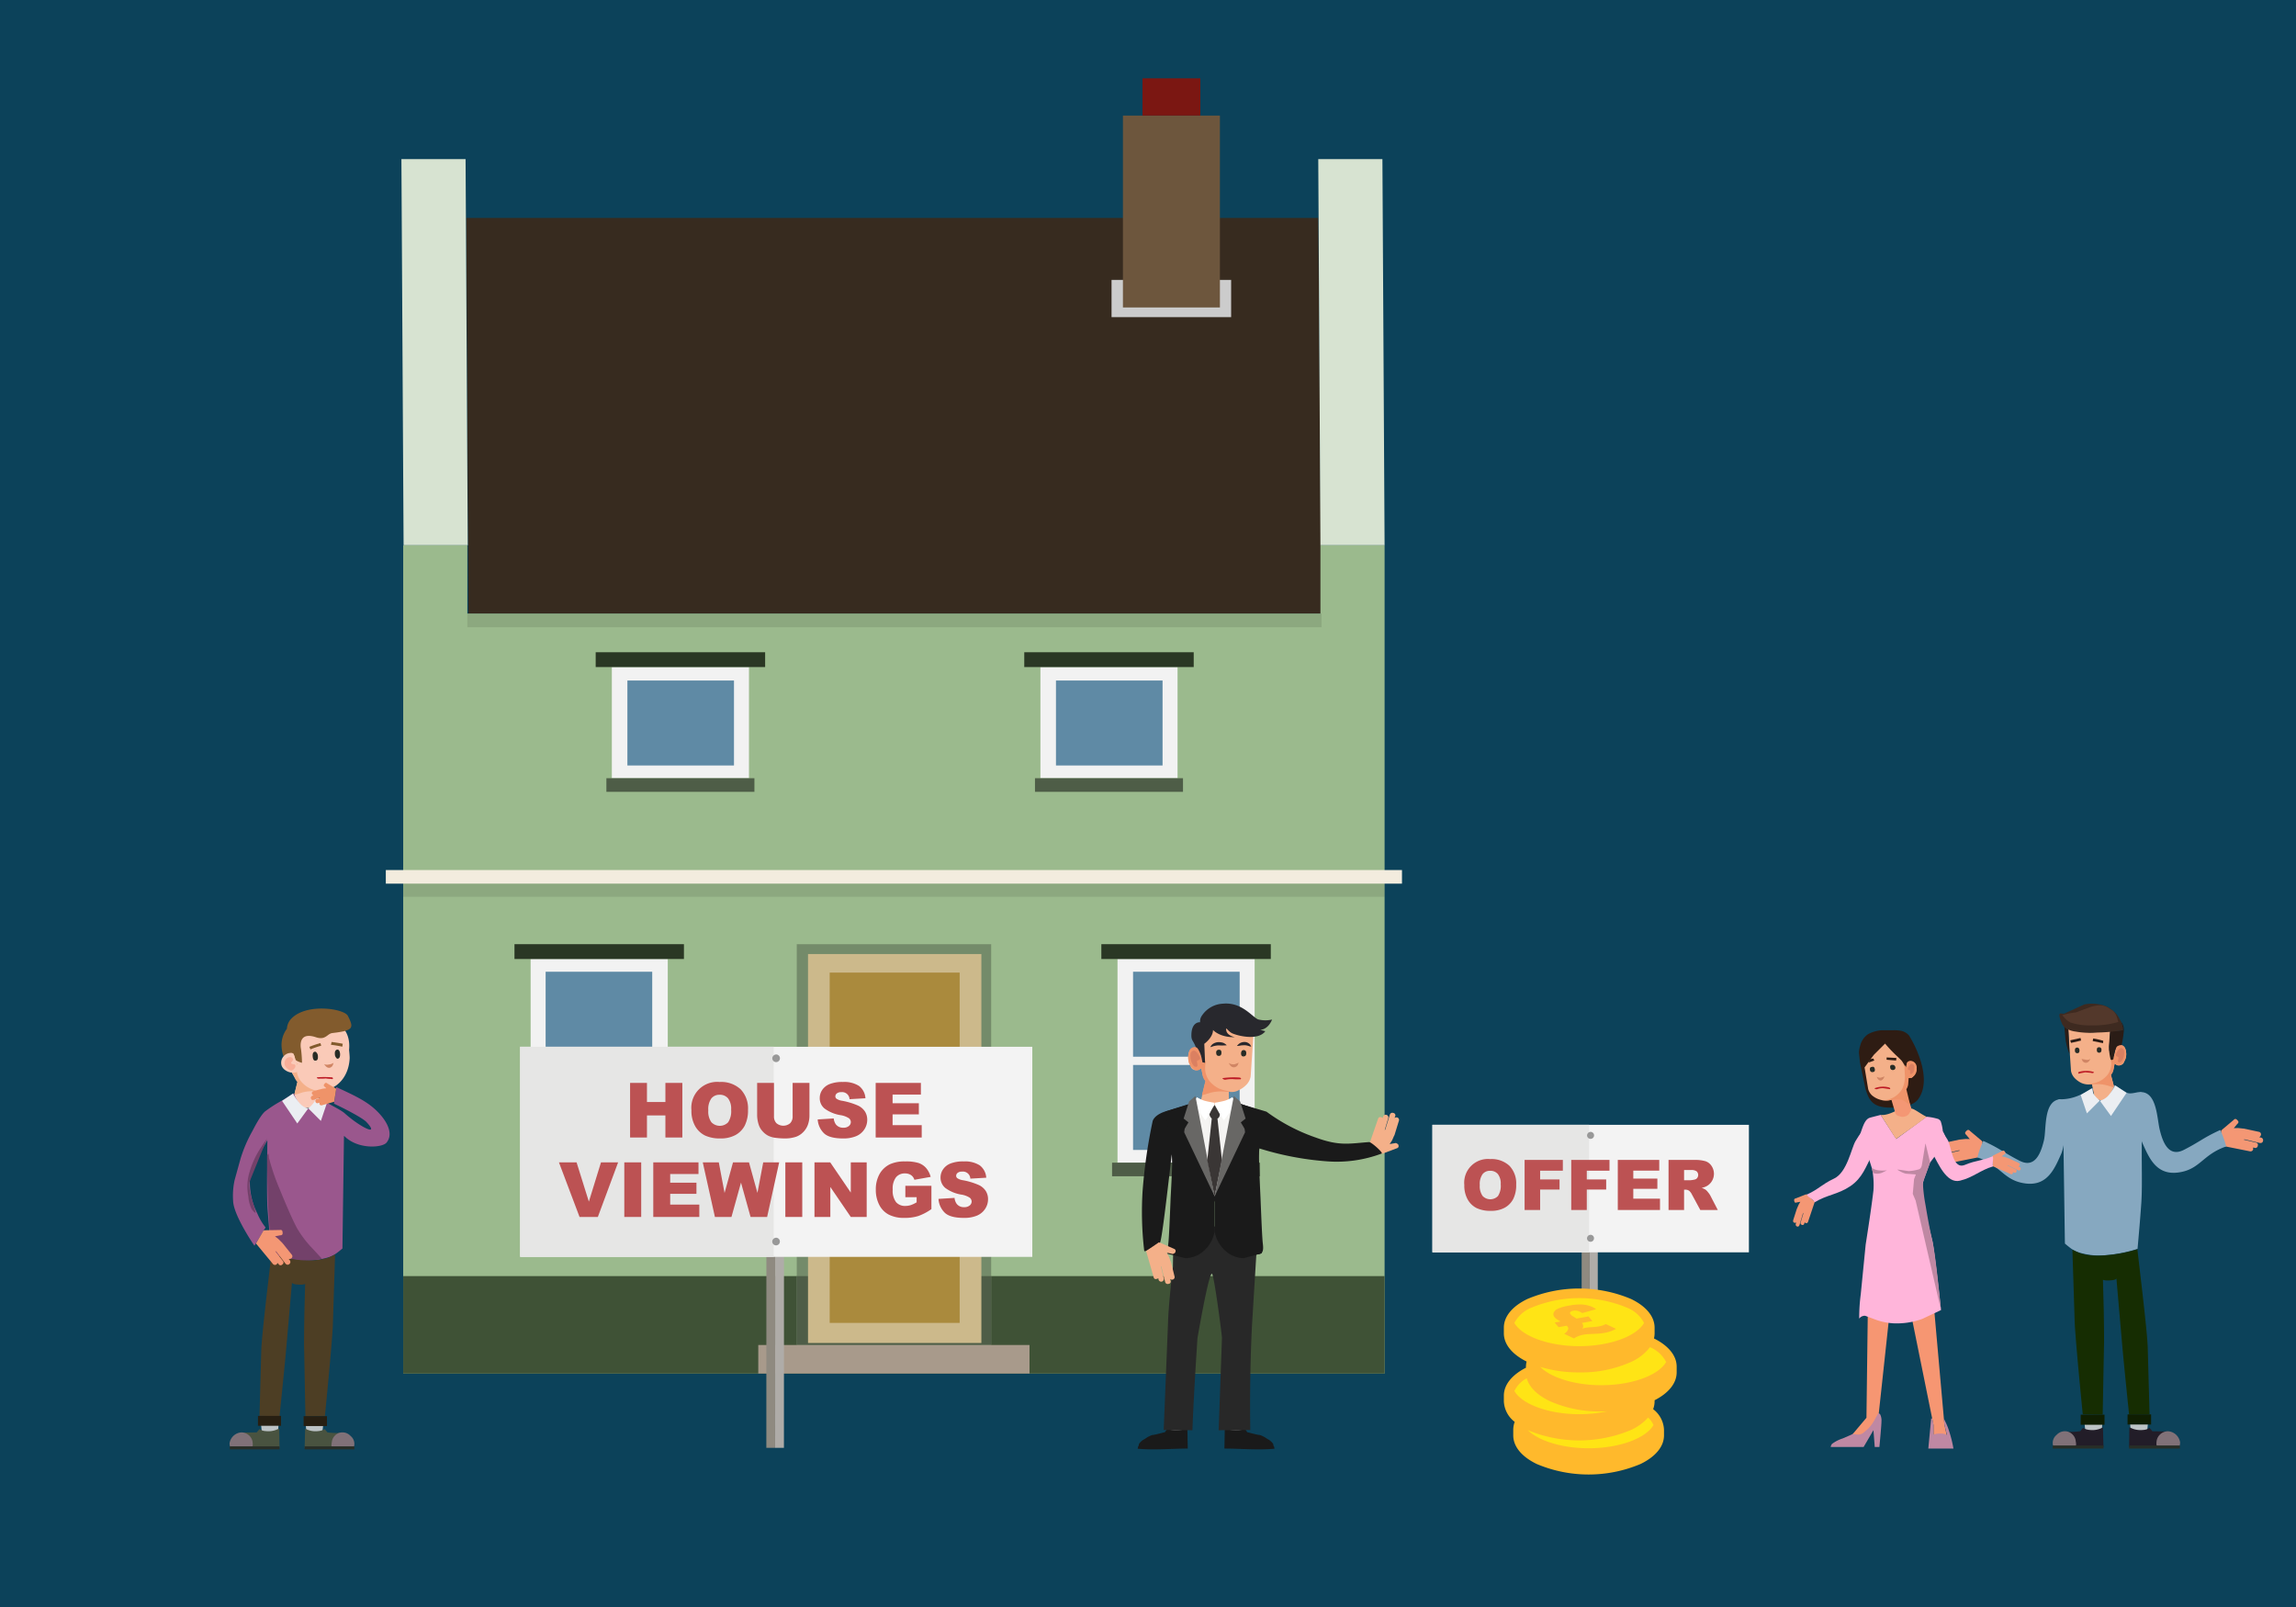 <svg xmlns="http://www.w3.org/2000/svg" xmlns:xlink="http://www.w3.org/1999/xlink" width="500" height="350" viewBox="0 0 500 350">
  <defs>
    <style>
      .a {
        fill: none;
      }

      .b {
        fill: #0c425a;
      }

      .c {
        fill: #8f8a80;
      }

      .d {
        fill: #afaca8;
      }

      .e {
        fill: #f3f3f3;
      }

      .f {
        fill: #e6e6e5;
      }

      .g {
        fill: #989898;
      }

      .h {
        fill: #bc5253;
      }

      .i {
        fill: #372b1f;
      }

      .aa, .ac, .ad, .i, .j, .k, .l, .w {
        fill-rule: evenodd;
      }

      .j {
        fill: #d7e3d1;
      }

      .k {
        fill: #9bba8d;
      }

      .l {
        fill: #3f5236;
      }

      .m {
        opacity: 0.1;
      }

      .n {
        fill: #f3ecde;
      }

      .o {
        fill: #ccc;
      }

      .p {
        fill: #6d563d;
      }

      .q {
        fill: #7b1712;
      }

      .r {
        fill: #748b6a;
      }

      .s {
        fill: #4e5d47;
      }

      .t {
        fill: #ccb98b;
      }

      .u {
        fill: #aa8a3d;
      }

      .v {
        fill: #c87e2c;
      }

      .w {
        fill: #a89a8b;
      }

      .x {
        fill: #f2f2f2;
      }

      .y {
        fill: #5f8aa5;
      }

      .z {
        fill: #2a3724;
      }

      .aa {
        fill: #facab8;
      }

      .ab {
        fill: #f4b089;
      }

      .ac, .ag {
        fill: #825b2d;
      }

      .ad {
        fill: #f8ae99;
      }

      .ae {
        fill: #d08564;
      }

      .af {
        fill: #272c26;
      }

      .ah {
        fill: #9a578d;
      }

      .ai {
        fill: #bcc3c6;
      }

      .aj {
        fill: #4d3e24;
      }

      .ak {
        fill: #495340;
      }

      .al {
        fill: #807178;
      }

      .am {
        fill: #282e27;
      }

      .an {
        fill: #271f12;
      }

      .ao {
        fill: #73416a;
      }

      .ap {
        fill: #ebeef2;
      }

      .aq {
        fill: #f49774;
      }

      .ar {
        fill: #bd1b25;
      }

      .as {
        fill: #ef9369;
      }

      .at {
        fill: #535353;
      }

      .au {
        fill: #1a1a1a;
      }

      .av {
        fill: #282828;
      }

      .aw {
        fill: #db8061;
      }

      .ax {
        fill: #28282d;
      }

      .ay {
        fill: #f5f4f2;
      }

      .az {
        fill: #fff;
      }

      .ba {
        fill: #686765;
      }

      .bb {
        fill: #3a3635;
      }

      .bc {
        fill: #2a1c16;
      }

      .bd {
        fill: #3e2a20;
      }

      .be {
        fill: #53382b;
      }

      .bf {
        fill: #86a8c0;
      }

      .bg {
        fill: #162d02;
      }

      .bh {
        fill: #221d28;
      }

      .bi {
        fill: #0f1e02;
      }

      .bj {
        fill: #f69672;
      }

      .bk {
        fill: #ffb5da;
      }

      .bl {
        fill: #bf88a3;
      }

      .bm {
        fill: #2e1c13;
      }

      .bn {
        fill: #ffe415;
      }

      .bo {
        fill: #ffb92c;
      }

      .bp {
        isolation: isolate;
      }

      .bq {
        clip-path: url(#a);
      }
    </style>
    <clipPath id="a">
      <polygon class="a" points="341.59 291.712 336.285 285.31 346.958 283.428 352.263 289.83 341.59 291.712"/>
    </clipPath>
  </defs>
  <title>new-house-080222</title>
  <rect class="b" x="-5" y="-5" width="510" height="360"/>
  <g>
    <g>
      <polygon class="c" points="344.444 250.859 344.443 253.317 344.425 310.896 346.179 310.897 346.198 250.86 344.444 250.859"/>
      <polygon class="d" points="346.201 250.86 346.2 253.317 346.182 310.897 347.938 310.897 347.958 250.861 346.201 250.86"/>
      <rect class="e" x="311.951" y="244.983" width="68.909" height="27.772"/>
      <rect class="f" x="311.922" y="244.976" width="34.142" height="27.772"/>
      <path class="g" d="M346.435,246.517a.764.764,0,1,1-.82.763.792.792,0,0,1,.82-.763"/>
      <path class="g" d="M346.423,268.933a.763.763,0,1,1-.82.763.792.792,0,0,1,.82-.763"/>
      <g>
        <path class="h" d="M318.883,258.088a5.161,5.161,0,0,1,5.63-5.644,5.705,5.705,0,0,1,4.195,1.461,5.512,5.512,0,0,1,1.473,4.095,6.713,6.713,0,0,1-.644,3.135,4.59,4.59,0,0,1-1.859,1.904,6.144,6.144,0,0,1-3.03.68,6.976,6.976,0,0,1-3.054-.587,4.6,4.6,0,0,1-1.96-1.859A6.182,6.182,0,0,1,318.883,258.088Zm3.369.015a3.656,3.656,0,0,0,.614,2.373,2.32,2.32,0,0,0,3.35.015,4.027,4.027,0,0,0,.596-2.536,3.369,3.369,0,0,0-.621-2.25,2.126,2.126,0,0,0-1.685-.71,2.047,2.047,0,0,0-1.637.722A3.668,3.668,0,0,0,322.252,258.103Z"/>
        <path class="h" d="M332.011,252.629H340.34v2.343h-4.945v1.904h4.225v2.201h-4.225v4.455h-3.384Z"/>
        <path class="h" d="M342.17,252.629h8.329v2.343h-4.945v1.904h4.225v2.201h-4.225v4.455H342.17Z"/>
        <path class="h" d="M352.307,252.629h9.028v2.328h-5.652V256.69h5.243v2.225h-5.243v2.149h5.816v2.469h-9.192Z"/>
        <path class="h" d="M363.358,263.532V252.629h5.615a8.191,8.191,0,0,1,2.388.268,2.545,2.545,0,0,1,1.331.993,3.078,3.078,0,0,1-.945,4.4,4.084,4.084,0,0,1-1.184.432,3.342,3.342,0,0,1,.877.401,3.4,3.4,0,0,1,.539.573,4.261,4.261,0,0,1,.472.678l1.632,3.159h-3.807l-1.801-3.332a2.535,2.535,0,0,0-.61-.84,1.409,1.409,0,0,0-.825-.253h-.298v4.425Zm3.384-6.485h1.421a5.122,5.122,0,0,0,.893-.148.895.895,0,0,0,.547-.343,1.103,1.103,0,0,0-.123-1.442,2.025,2.025,0,0,0-1.257-.283h-1.48Z"/>
      </g>
    </g>
    <g>
      <polygon class="i" points="287.786 133.625 102.015 133.625 101.542 47.465 287.078 47.465 287.786 133.625 287.786 133.625"/>
      <polygon class="j" points="301.523 118.763 287.551 118.763 287.078 34.65 301.049 34.65 301.523 118.763 301.523 118.763"/>
      <polygon class="j" points="101.863 118.763 87.888 118.763 87.415 34.65 101.389 34.65 101.863 118.763 101.863 118.763"/>
      <polygon class="k" points="301.523 246.247 301.523 118.763 287.551 118.763 287.551 133.625 101.78 133.625 101.78 118.763 87.805 118.763 87.805 299.153 301.523 299.153 301.523 246.247"/>
      <polygon class="l" points="301.524 299.152 301.524 277.933 87.806 277.933 87.806 299.152 301.524 299.152 301.524 299.152"/>
      <rect class="m" x="101.78" y="133.625" width="186.006" height="2.99"/>
      <rect class="n" x="84.019" y="189.496" width="221.29" height="2.96" transform="translate(389.328 381.952) rotate(180)"/>
      <rect class="m" x="87.805" y="192.456" width="213.717" height="2.859" transform="translate(389.328 387.772) rotate(180)"/>
      <rect class="o" x="242.061" y="60.962" width="26.044" height="8.113"/>
      <rect class="p" x="244.539" y="25.175" width="21.121" height="41.789"/>
      <rect class="q" x="248.798" y="17.061" width="12.603" height="8.113"/>
      <g>
        <rect class="r" x="173.511" y="205.64" width="42.337" height="87.298" transform="translate(389.359 498.579) rotate(180)"/>
        <rect class="s" x="173.511" y="277.933" width="42.337" height="15.005" transform="translate(389.359 570.872) rotate(180)"/>
        <path class="t" d="M213.714,207.788h-37.752v84.713h37.752Z"/>
        <path class="u" d="M180.683,211.828v16.967h28.304V211.828Z"/>
        <path class="u" d="M180.683,231.604V248.571h28.304V231.604Z"/>
        <path class="u" d="M180.683,251.379v16.967h28.304V251.379Z"/>
        <path class="u" d="M180.683,271.155V288.122h28.304V271.155Z"/>
        <path class="v" d="M211.255,253.798a3.035,3.035,0,0,0-1.013-2.315,3.32,3.32,0,0,0-4.775,0,3.035,3.035,0,0,0-1.013,2.315,3.116,3.116,0,0,0,1.013,2.387,3.266,3.266,0,0,0,2.387,1.013,3.46,3.46,0,0,0,3.4-3.4Z"/>
        <polygon class="w" points="165.131 299.153 165.131 292.938 224.197 292.938 224.197 299.153 165.131 299.153 165.131 299.153"/>
      </g>
      <g>
        <rect class="x" x="115.558" y="208.869" width="29.862" height="44.356" transform="translate(260.977 462.094) rotate(180)"/>
        <rect class="y" x="118.821" y="211.642" width="23.213" height="18.507"/>
        <rect class="y" x="118.821" y="231.945" width="23.213" height="18.507"/>
        <rect class="z" x="112.037" y="205.64" width="36.902" height="3.229" transform="translate(260.977 414.509) rotate(180)"/>
        <rect class="s" x="114.37" y="253.225" width="32.236" height="2.963" transform="translate(260.977 509.413) rotate(180)"/>
      </g>
      <g>
        <rect class="x" x="243.361" y="208.869" width="29.862" height="44.356"/>
        <rect class="y" x="246.746" y="211.642" width="23.213" height="18.507"/>
        <rect class="y" x="246.746" y="231.945" width="23.213" height="18.507"/>
        <rect class="z" x="239.841" y="205.64" width="36.902" height="3.229"/>
        <rect class="s" x="242.174" y="253.225" width="32.236" height="2.963"/>
      </g>
      <g>
        <rect class="x" x="226.573" y="145.286" width="29.862" height="24.21"/>
        <rect class="y" x="229.958" y="148.216" width="23.213" height="18.507"/>
        <rect class="z" x="223.053" y="142.057" width="36.902" height="3.229"/>
        <rect class="s" x="225.386" y="169.496" width="32.236" height="2.963"/>
      </g>
      <g>
        <rect class="x" x="133.242" y="145.286" width="29.862" height="24.21"/>
        <rect class="y" x="136.627" y="148.216" width="23.213" height="18.507"/>
        <rect class="z" x="129.721" y="142.057" width="36.902" height="3.229"/>
        <rect class="s" x="132.054" y="169.496" width="32.236" height="2.963"/>
      </g>
    </g>
    <g>
      <polygon class="c" points="166.905 249.865 166.904 252.545 166.884 315.337 168.797 315.338 168.818 249.866 166.905 249.865"/>
      <polygon class="d" points="168.821 249.866 168.82 252.546 168.8 315.338 170.716 315.339 170.737 249.866 168.821 249.866"/>
      <rect class="e" x="113.297" y="227.987" width="111.512" height="45.756"/>
      <rect class="f" x="113.249" y="227.976" width="55.25" height="45.756"/>
      <path class="g" d="M169.077,229.66a.833.833,0,1,1-.894.833.864.864,0,0,1,.894-.833"/>
      <path class="g" d="M169.064,269.575a.832.832,0,1,1-.894.833.864.864,0,0,1,.894-.833"/>
      <g>
        <path class="h" d="M137.215,235.855h3.674v4.161h4.015v-4.161h3.69v11.891h-3.69v-4.81h-4.015v4.81h-3.674Z"/>
        <path class="h" d="M150.573,241.809a5.629,5.629,0,0,1,6.14-6.156,6.215,6.215,0,0,1,4.574,1.594,6.009,6.009,0,0,1,1.606,4.465,7.327,7.327,0,0,1-.701,3.419,5.011,5.011,0,0,1-2.028,2.076,6.702,6.702,0,0,1-3.305.742,7.613,7.613,0,0,1-3.33-.641,5.02,5.02,0,0,1-2.137-2.028A6.733,6.733,0,0,1,150.573,241.809Zm3.674.016a3.987,3.987,0,0,0,.669,2.588,2.533,2.533,0,0,0,3.654.016,4.399,4.399,0,0,0,.649-2.766,3.674,3.674,0,0,0-.677-2.453,2.316,2.316,0,0,0-1.837-.775,2.232,2.232,0,0,0-1.784.787A4,4,0,0,0,154.247,241.824Z"/>
        <path class="h" d="M172.61,235.855h3.666v7.084a5.973,5.973,0,0,1-.328,1.99,4.312,4.312,0,0,1-1.03,1.638,4.129,4.129,0,0,1-1.472.984,7.415,7.415,0,0,1-2.571.397,16.191,16.191,0,0,1-1.894-.122,4.939,4.939,0,0,1-1.715-.482,4.282,4.282,0,0,1-1.261-1.025,3.76,3.76,0,0,1-.783-1.369,7.104,7.104,0,0,1-.341-2.011v-7.084h3.666v7.253a2.069,2.069,0,0,0,.54,1.52,2.323,2.323,0,0,0,2.985.008,2.064,2.064,0,0,0,.539-1.527Z"/>
        <path class="h" d="M178.069,243.811l3.495-.219a2.674,2.674,0,0,0,.463,1.298,1.943,1.943,0,0,0,1.622.722,1.793,1.793,0,0,0,1.212-.369,1.105,1.105,0,0,0,.426-.856,1.093,1.093,0,0,0-.405-.828A4.705,4.705,0,0,0,183,242.87a7.978,7.978,0,0,1-3.446-1.443,2.902,2.902,0,0,1-1.039-2.295,3.12,3.12,0,0,1,.531-1.731,3.525,3.525,0,0,1,1.599-1.282,7.466,7.466,0,0,1,2.924-.466,5.978,5.978,0,0,1,3.476.848,3.66,3.66,0,0,1,1.423,2.696l-3.463.203a1.619,1.619,0,0,0-1.801-1.533,1.472,1.472,0,0,0-.965.272.833.833,0,0,0-.325.661.662.662,0,0,0,.268.511,3.001,3.001,0,0,0,1.233.438,15.461,15.461,0,0,1,3.451,1.05,3.633,3.633,0,0,1,1.517,1.318,3.34,3.34,0,0,1,.475,1.76,3.771,3.771,0,0,1-.633,2.109,3.958,3.958,0,0,1-1.768,1.464,7.148,7.148,0,0,1-2.862.499q-3.034,0-4.202-1.168A4.609,4.609,0,0,1,178.069,243.811Z"/>
        <path class="h" d="M190.696,235.855h9.847v2.539h-6.164v1.89h5.718v2.425h-5.718v2.345h6.343v2.692H190.696Z"/>
        <path class="h" d="M121.72,253.159h3.841l2.676,8.558,2.642-8.558h3.729l-4.415,11.891H126.21Z"/>
        <path class="h" d="M135.954,253.159h3.682V265.05h-3.682Z"/>
        <path class="h" d="M142.264,253.159H152.11v2.539h-6.164v1.89h5.718v2.425h-5.718v2.345h6.343V265.05H142.264Z"/>
        <path class="h" d="M153.043,253.159h3.49l1.256,6.657,1.839-6.657h3.478l1.843,6.648,1.258-6.648h3.472L167.057,265.05h-3.603l-2.085-7.486-2.077,7.486h-3.603Z"/>
        <path class="h" d="M171.024,253.159h3.683V265.05h-3.683Z"/>
        <path class="h" d="M177.367,253.159h3.431l4.476,6.579v-6.579h3.464V265.05h-3.464l-4.452-6.528V265.05h-3.455Z"/>
        <path class="h" d="M197.157,260.743V258.27h5.678v5.069a11.698,11.698,0,0,1-2.884,1.513,9.79,9.79,0,0,1-2.973.401,7.225,7.225,0,0,1-3.451-.723,4.934,4.934,0,0,1-2.069-2.148,7.068,7.068,0,0,1-.733-3.277,6.841,6.841,0,0,1,.803-3.386,5.204,5.204,0,0,1,2.352-2.187,7.659,7.659,0,0,1,3.253-.575,9.158,9.158,0,0,1,2.948.356,3.833,3.833,0,0,1,1.622,1.107,4.911,4.911,0,0,1,.969,1.901l-3.544.633a1.915,1.915,0,0,0-.742-1.029,2.315,2.315,0,0,0-1.334-.357,2.407,2.407,0,0,0-1.927.84,4.04,4.04,0,0,0-.718,2.656,4.161,4.161,0,0,0,.727,2.757,2.549,2.549,0,0,0,2.023.828,3.841,3.841,0,0,0,1.176-.179,6.34,6.34,0,0,0,1.281-.608v-1.119Z"/>
        <path class="h" d="M204.376,261.116l3.495-.219a2.676,2.676,0,0,0,.463,1.298,1.943,1.943,0,0,0,1.622.722,1.793,1.793,0,0,0,1.212-.369,1.105,1.105,0,0,0,.426-.856,1.093,1.093,0,0,0-.405-.828,4.706,4.706,0,0,0-1.882-.69,7.976,7.976,0,0,1-3.446-1.443,2.902,2.902,0,0,1-1.039-2.295,3.12,3.12,0,0,1,.531-1.731,3.525,3.525,0,0,1,1.599-1.282,7.465,7.465,0,0,1,2.924-.466,5.978,5.978,0,0,1,3.476.848,3.659,3.659,0,0,1,1.423,2.696l-3.463.203a1.619,1.619,0,0,0-1.801-1.533,1.473,1.473,0,0,0-.965.272.833.833,0,0,0-.325.661.662.662,0,0,0,.268.511,3.001,3.001,0,0,0,1.233.438,15.462,15.462,0,0,1,3.451,1.05,3.635,3.635,0,0,1,1.517,1.318,3.341,3.341,0,0,1,.475,1.76,3.771,3.771,0,0,1-.633,2.109,3.958,3.958,0,0,1-1.769,1.464,7.15,7.15,0,0,1-2.862.499q-3.034,0-4.202-1.168A4.608,4.608,0,0,1,204.376,261.116Z"/>
      </g>
    </g>
    <g>
      <path class="aa" d="M68.799,221.791c3.774-.428,7.721,1.873,7.217,6.845.038.428.148,1.457.128,1.872-.185,3.814-2.528,6.657-5.931,7.043a5.945,5.945,0,0,1-1.072.016c-.019.038-.043.063-.06.106l-.536,2.882q-.041.456-.855.651a3.552,3.552,0,0,1-1.408.074q-.604-.072-1.423-1.115a2.873,2.873,0,0,1-.827-1.51l.785-3.089a6.388,6.388,0,0,1-.385-.598,8.516,8.516,0,0,1-1.76-4.521C62.283,226.094,65.026,222.219,68.799,221.791Z"/>
      <path class="ab" d="M69.071,237.723a8.702,8.702,0,0,0-3.242.215,14.779,14.779,0,0,1-1.756.518l.675-2.802A3.813,3.813,0,0,1,64.11,234.61c-.398-.838-.686-1.214-.653-1.379l.78-1.137a.764.764,0,0,0,.308-.247l.229-.366-.134,1.417a3.953,3.953,0,0,0,.911,2.61,5.806,5.806,0,0,0,1.907,1.524,6.034,6.034,0,0,0,1.395.491,3.26,3.26,0,0,0,1.169.084Z"/>
      <path class="ac" d="M65.546,228.464a25.206,25.206,0,0,1,.217,3.012c-.159-.027-1.382-.41-1.429-.721a6.918,6.918,0,0,0-.421-1.182c-.245-.65-2.131.508-2.187.46a8.021,8.021,0,0,1-.42-2.582,5.945,5.945,0,0,1,1.175-3.398,3.447,3.447,0,0,1,1.081-2.313c3.372-3.306,11.406-2.048,12.193-.489,1.352,2.677,1.264,3.192-3.383,3.745-1.143.136-1.433,1.629-3.573.912C64.668,224.523,65.546,228.464,65.546,228.464Z"/>
      <path class="aa" d="M63.124,229.332c1.16-.117.854.772,1.407,2.228.918,1.33.682,1.942-.478,2.06s-2.684-.676-2.807-1.885A2.157,2.157,0,0,1,63.124,229.332Z"/>
      <path class="ad" d="M62.206,230.76a1.429,1.429,0,0,0,.216,1.848c.51.443,1.026.758,1.531.291s.484-1.056.083-1.093-.77-.166-.594-.436.29-.27.357-.567-.409-.55-.409-.55A1.154,1.154,0,0,0,62.206,230.76Z"/>
      <path class="ae" d="M71.821,232.55q-.655.132-1.234-.791a1.587,1.587,0,0,0,1.056.077,2.35,2.35,0,0,0,.773-.224l.229-.132-.17.512A.958.958,0,0,1,71.821,232.55Z"/>
      <path class="af" d="M68.99,229.326a1.093,1.093,0,0,1,.237.668q.094.97-.496,1.004-.544.093-.637-.877-.087-1.022.503-1.056Q68.812,229.038,68.99,229.326Z"/>
      <path class="af" d="M73.43,228.595q.537-.04.631.93.041.964-.503,1.056-.216.027-.394-.261a1.093,1.093,0,0,1-.237-.668Q72.827,228.734,73.43,228.595Z"/>
      <path class="ag" d="M69.78,227.187l.172.565a19.771,19.771,0,0,0-2.354.805l-.225-.559A18.546,18.546,0,0,1,69.78,227.187Z"/>
      <path class="ag" d="M74.64,227.331l-.094.636a23.628,23.628,0,0,0-2.477-.411l.144-.62Q73.97,227.17,74.64,227.331Z"/>
      <path class="ah" d="M51.095,257.006l1.27-4.585a30.158,30.158,0,0,1,2.596-6.076q1.878-3.646,2.873-4.364a29.104,29.104,0,0,1,3.535-2.265l2.651-1.602a6.804,6.804,0,0,0,.773,1.657,2.796,2.796,0,0,0,2.32,1.657,1.433,1.433,0,0,0,1.492-1.326l-.055-1.381c4.014,2.246,5.717,3.043,6.513,3.755,3.456,3.091,7.755,5.158,4.737,1.899-.775-.837-4.435-2.772-7.077-4.006,0,0,.588-3.655.477-3.623,4.673,2.159,7.525,3.467,9.91,6.364,1.126,1.367,2.604,3.846,1.071,5.744-.924,1.144-6.295,1.558-9.223-1.451-.049-.05-.055.276-.055.276l-.332,24.242-.884.718a7.575,7.575,0,0,1-1.712,1.05,14.136,14.136,0,0,1-5.303.773,25.689,25.689,0,0,1-7.623-1.436l-.773-9.501q-.166-2.265-.11-8.728l.055-6.463-1.933,3.425Q54.41,255.68,54.41,257.227a15.138,15.138,0,0,0,1.657,7.126,12.77,12.77,0,0,0,1.768,2.983l-2.431,3.977q-1.215-1.768-2.265-3.646-2.32-4.143-2.375-6.131A15.868,15.868,0,0,1,51.095,257.006Z"/>
      <path class="ai" d="M70.208,311.914l-3.48.055-.276-3.093,4.088.055Z"/>
      <path class="ai" d="M56.73,308.931l4.032-.055-.221,3.093-3.535-.055Z"/>
      <path class="aj" d="M71.368,273.965l1.602-.718-.497,15.688q-.276,4.806-1.712,19.444l-4.253.055L66.231,293.63q-.055-.552.055-7.734l.166-6.242-.442.111a6.689,6.689,0,0,1-1.215,0q-.994-.055-1.215-.387l-1.27,14.583q-.387,4.309-1.436,14.473l-4.364-.055.387-14.252q.056-2.265,1.16-11.932l1.05-9.059a30.36,30.36,0,0,0,7.568,1.326A12.989,12.989,0,0,0,71.368,273.965Z"/>
      <path class="ak" d="M66.341,315.339l.11-4.198a4.59,4.59,0,0,0,2.817.552,3.503,3.503,0,0,0,.994-.221l.442-.221.608.718a14.5,14.5,0,0,0,3.48.055l-.829,3.314Z"/>
      <path class="al" d="M72.804,315.449q-.829,0-.552-1.27a2.337,2.337,0,0,1,.718-1.547,2.248,2.248,0,0,1,1.657-.663,2.376,2.376,0,0,1,1.712.773,2.214,2.214,0,0,1,.829,1.602q.055,1.105-.773,1.215a10.381,10.381,0,0,1-1.823-.221Z"/>
      <path class="am" d="M77.168,315.67H66.341v-.663H77.168Z"/>
      <path class="ak" d="M57.89,311.693a4.864,4.864,0,0,0,2.099-.221l.829-.332.055,4.198H53.305l-.884-3.314,3.48-.055.608-.718A2.642,2.642,0,0,0,57.89,311.693Z"/>
      <path class="al" d="M52.587,311.969a2.504,2.504,0,0,1,1.657.663,2.401,2.401,0,0,1,.773,1.547q.166,1.27-.608,1.27a9.112,9.112,0,0,1-1.768-.111,9.023,9.023,0,0,0-1.823.221q-.829-.055-.829-1.215a2.794,2.794,0,0,1,2.596-2.375Z"/>
      <path class="am" d="M50.046,315.007h10.827v.663H50.046Z"/>
      <path class="an" d="M71.202,310.588H66.12v-2.154h5.082Z"/>
      <path class="an" d="M61.204,310.533H56.177v-2.154H61.204Z"/>
      <path class="ao" d="M59.05,273.026l-.608-9.667q-.111-1.491-.221-6.96l-.055-4.695.166-.331q.221-.332.221.718a47.631,47.631,0,0,0,2.375,6.96q2.431,5.966,3.701,8.341a22.82,22.82,0,0,0,3.425,4.53l2.044,2.21a5.304,5.304,0,0,1-1.602.276,28.835,28.835,0,0,1-2.928.055A32.265,32.265,0,0,1,59.05,273.026Z"/>
      <path class="ap" d="M68.496,239.882l.332-1.105,2.375,1.436-1.326,3.922-2.762-2.762A4.926,4.926,0,0,0,68.496,239.882Z"/>
      <path class="ap" d="M67.115,241.429l-2.375,3.259-3.314-4.916L63.8,238.17a12.211,12.211,0,0,0,1.27,1.878A3.656,3.656,0,0,0,67.115,241.429Z"/>
      <path class="aq" d="M57.393,267.999h.11l.166-.055,3.259-.055q.608-.111.608.552.11.608-.552.608l-1.105.221.718.552.939.939,1.988,2.486a.541.541,0,0,1-.11.829.759.759,0,0,1-.552.111l.221.276a.569.569,0,0,1-.055.829q-.442.387-.884-.111l-1.933-2.541-.055-.055-.221-.111,1.657,2.154a.488.488,0,0,1-.11.773.497.497,0,0,1-.442.166.466.466,0,0,1-.387-.276l-.221-.221-.166.276a.569.569,0,0,1-.829-.055l-3.701-4.474Z"/>
      <path class="ao" d="M54.299,255.404a19.518,19.518,0,0,1,2.265-5.082l1.602-2.375-3.756,9.28q-.497,1.16.773,5.082l.497,1.712q-.055.387-.884-.663a7.876,7.876,0,0,1-.718-2.817A10.931,10.931,0,0,1,54.299,255.404Z"/>
      <path class="ar" d="M72.514,234.864c-.047.16-.164.203-.339.119a8.52,8.52,0,0,1-1.24-.105,8.58,8.58,0,0,1-1.336.038.615.615,0,0,1-.52-.085c-.139-.103-.102-.17.098-.206a21.576,21.576,0,0,1,3.056.013A.27.27,0,0,1,72.514,234.864Z"/>
      <path class="as" d="M73.201,237.228l-.015-.079-.089-.105L71.28,235.975q-.364-.325-.637.122-.325.364.122.637l.297.292-.712.076-1.02.245-1.108.313a.427.427,0,0,0-.267.604.599.599,0,0,0,.327.302l-.263.095a.449.449,0,0,0-.304.581q.138.443.641.29l1.094-.373.06-.014.195.017-.749.226a.386.386,0,0,0-.244.567q.006.157.229.294a.368.368,0,0,0,.374-.027l.24-.058-.002.254a.449.449,0,0,0,.581.304l2.642-.765Z"/>
    </g>
    <g>
      <path class="ab" d="M303.43,242.399a.569.569,0,0,0-.772.392l-.946,3.081-.011.095-.172.222.8-2.663a.585.585,0,0,0-1.123-.327l-.087.328a.461.461,0,0,0-.317-.183q-.556-.211-.725.398l-1.914,5.531,2.617,2.004q.084.107.101-.036l.191.023,3.038-1.14q.601-.171.425-.724-.025-.197-.3-.326a.418.418,0,0,0-.424-.099l-1.185.198.531-.808.4-.92.124-.227.946-3.081a.569.569,0,0,0-.392-.772.714.714,0,0,0-.547.129l.141-.37A.517.517,0,0,0,303.43,242.399Z"/>
      <path class="at" d="M258.533,308.72l-.24,3.075-3.555-.048-.288-2.978Z"/>
      <path class="au" d="M258.645,314.844c-.028-1.304-.041-2.583-.073-3.873-.222.094-.591.264-.791.34a4.975,4.975,0,0,1-2.068.267,3.758,3.758,0,0,1-1.456-.432,8.281,8.281,0,0,0-.562.776c-.801.195-1.637.434-2.433.584-.159.03-.237.015-.369.047a6.062,6.062,0,0,0-1.589.85,3.253,3.253,0,0,0-1.246,1.047c-.116.2.015.33-.133.478-.021.021-.022-.007-.024,0a2.015,2.015,0,0,0-.143.601c3.681.33,7.202-.026,10.901-.031-.004-.145-.007-.542-.009-.632S258.645,314.846,258.645,314.844Z"/>
      <path class="at" d="M266.766,308.72l.24,3.075,3.555-.048.288-2.978Z"/>
      <path class="au" d="M266.654,314.844c.028-1.304.041-2.583.073-3.873.222.094.59.264.791.34a4.975,4.975,0,0,0,2.068.267,3.758,3.758,0,0,0,1.456-.432,8.263,8.263,0,0,1,.562.776c.801.195,1.637.434,2.433.584.159.03.237.015.369.047a6.061,6.061,0,0,1,1.589.85,3.253,3.253,0,0,1,1.246,1.047c.116.2-.015.33.133.478.021.021.022-.007.024,0a2.015,2.015,0,0,1,.143.601c-3.681.33-7.202-.026-10.901-.031.004-.145.007-.542.009-.632S266.654,314.846,266.654,314.844Z"/>
      <path class="av" d="M273.934,267.661l-1.268,20.695c-.16,2.786-.575,12.514-.386,23.099l-6.889.048.714-20.123c-.032-.865-1.738-13.933-2.186-13.965-.737-.096-3.156,14.093-3.156,14.093-.064,1.345-.772,11.356-1.088,19.994l-6.257-.048.952-23.583c.032-1.569.317-5.497,1.054-11.934l.138-9.252c2.338.705,7.405.288,10.159.48a12.742,12.742,0,0,0,4.756-.48Z"/>
      <path class="au" d="M275.801,242.119l-11.188-3.302-10.983,3.302s-2.11.618-2.612,2.034a115.358,115.358,0,0,0-2.191,15.185,72.32,72.32,0,0,0,.354,13.11c.051.433,3.114-1.547,3.423-1.803.497-.414,2.506-19.097,2.578-19.154.308-.247-.246,9.209-.25,9.308-.187,4.736-.368,8.927-.509,10.079-.158,1.288-.105,2.326,1.193,2.326l1.148.276,7.952-12.15,7.952,12.15,1.148-.276c1.298,0,1.352-1.038,1.193-2.326-.142-1.153-.322-5.343-.509-10.079-.004-.099-.546-10.917-.238-10.67a65.607,65.607,0,0,0,14.634,2.799,27.878,27.878,0,0,0,11.986-1.686c.427-.152-2.283-2.534-2.718-2.502-4.374.318-6.414.923-11.653-.993A40.107,40.107,0,0,1,275.801,242.119Z"/>
      <path class="au" d="M254.235,273.063s1.685-11.092,1.663-11.942a128.912,128.912,0,0,0-2.141-19.042l6.088-1.914,4.663,20.389v7.627a7.326,7.326,0,0,1-2.681,4.534,6.052,6.052,0,0,1-3.688,1.311Z"/>
      <path class="ab" d="M271.085,224.434l1.972-.445-.7,10.434a3.405,3.405,0,0,1-.827,1.718,5.674,5.674,0,0,1-1.845,1.336,3.072,3.072,0,0,1-2.083.293v2.207l.065.705c0,.339-1.393,1.042-1.987,1.17a8.528,8.528,0,0,1-2.767-.102,2.086,2.086,0,0,1-1.524-.96c-.551-.679-.549-.736-.549-1.16l.733-.135.986-4.117a4.327,4.327,0,0,1-.7-1.4l-.255-1.336a1.862,1.862,0,0,1-1.272.445,1.349,1.349,0,0,1-.954-.573v-.064l-.064-.064v-.064l-.382-.827a3.8,3.8,0,0,1-.191-1.209l.064-.7a1.815,1.815,0,0,1,.573-1.082,1.181,1.181,0,0,1,1.909.382v.064l.509,2.036c.255-.551-.386-1.703.123-2.17l.192-1.661.512-2.595c1.76-1.495,3.252-.984,4.355-1.069a16.194,16.194,0,0,0,3.853-.17m-9.225,8.302.064-.191-.191.064Z"/>
      <path class="as" d="M265.359,237.032a7.582,7.582,0,0,0,1.591.509,5.47,5.47,0,0,0,1.463.127l-1.272.127a9.121,9.121,0,0,0-3.499.191l-1.909.573.764-3.118a2.385,2.385,0,0,1-.573-1.081l-.318-1.718-.382.318a1.071,1.071,0,0,1-.891.127,2.757,2.757,0,0,1-1.527-2.227,3.589,3.589,0,0,1,.127-1.718,1.276,1.276,0,0,1,1.845-.954l.382.255.827,3.118.382-.191.191-.382-.127,1.527a4.694,4.694,0,0,0,.891,2.863A6.412,6.412,0,0,0,265.359,237.032Z"/>
      <path class="aw" d="M259.315,229.333q.318-.573.763-.509l.318.127.064.064a4.335,4.335,0,0,1,.827,1.272q.127.191,0,.318a.25.25,0,0,1-.191.255l-.064.064a.341.341,0,0,0-.382.255l.127.763v.127q-.064.382-.445.254l-.255-.064a2.82,2.82,0,0,1-.7-1.209,3.733,3.733,0,0,1-.127-1.272Z"/>
      <path class="ae" d="M269.558,231.942a1.026,1.026,0,0,1-.763.509q-.763.064-1.209-.954a1.718,1.718,0,0,0,1.284.294l.625-.231.255-.127Z"/>
      <path class="af" d="M264.85,229.27a.562.562,0,0,1,.636-.636q.509,0,.509.636,0,.7-.573.7T264.85,229.27Z"/>
      <path class="af" d="M270.258,229.397q.063-.7.573-.7.573,0,.573.7t-.636.7Q270.257,230.097,270.258,229.397Z"/>
      <path class="ax" d="M267.15,227.659a2.332,2.332,0,0,0-.788-.545,3.282,3.282,0,0,0-1.035-.14,2.348,2.348,0,0,0-1.063.306,1.519,1.519,0,0,0-.686.792c.387-.099.66-.235.955-.281a5.273,5.273,0,0,1,.83-.105A12.576,12.576,0,0,0,267.15,227.659Z"/>
      <path class="ax" d="M269.372,227.807a5.152,5.152,0,0,0,.912-.116c.265-.02.501-.039.714-.039a2.29,2.29,0,0,1,.637.083c.241.046.484.16.83.232a1.25,1.25,0,0,0-.52-.727,1.589,1.589,0,0,0-.942-.301,2.137,2.137,0,0,0-.908.216A2.297,2.297,0,0,0,269.372,227.807Z"/>
      <path class="ax" d="M261.35,222.64a2.098,2.098,0,0,1,.355-1.385,5.83,5.83,0,0,1,4.642-2.659c4.028-.38,6.266,2.797,7.6,3.42a6.393,6.393,0,0,0,3.077.038c-.948,2.301-2.589,2.237-2.589,2.237l1.108.309c-1.502,2.035-5.677,1.085-7.079.505-.675-.233-1.264-1.074-1.4-1.069-.134.005-.04.24-.021.373.162,1.16,1.864,1.481,1.864,1.481-3.325.079-4.748-1.562-4.748-1.562,0,1.663-1.9,3.009-1.9,3.009l.172,4.136-.554-.079-.342-1.54s-.571-1.715-1.125-1.794c-.565-1.484-.961-1.378-.961-2.545C259.447,222.427,261.35,222.64,261.35,222.64Z"/>
      <polygon class="ay" points="264.509 240.435 264.509 260.554 258.791 240.978 260.96 239.702 264.509 240.435"/>
      <path class="az" d="M262.497,244s-2.802-3.849-2.748-3.896.922-1.133.922-1.133a6.783,6.783,0,0,0,1.609.756,18.858,18.858,0,0,0,2.229.449,14.022,14.022,0,0,1-.837,2.031C263.274,242.89,262.497,244,262.497,244Z"/>
      <path class="ba" d="M264.509,260.554l-6.622-13.933a5.927,5.927,0,0,1,.108-.779c.054-.142.814-1.393.814-1.393l-1.048-.827,1.193-3.731,1.374-1.181Z"/>
      <path class="au" d="M274.782,272.941s-1.663-10.97-1.663-11.82,2.025-18.981,2.025-18.981l-5.95-2.075-4.685,20.488v7.627a7.326,7.326,0,0,0,2.681,4.534,6.052,6.052,0,0,0,3.688,1.311Z"/>
      <polygon class="ay" points="264.509 240.435 264.509 260.554 270.227 240.978 268.058 239.702 264.509 240.435"/>
      <path class="az" d="M266.521,244s2.802-3.849,2.748-3.896-.922-1.133-.922-1.133a6.783,6.783,0,0,1-1.609.756,18.858,18.858,0,0,1-2.229.449,14.022,14.022,0,0,0,.837,2.031C265.744,242.89,266.521,244,266.521,244Z"/>
      <path class="bb" d="M265.129,243.611s.291-.066.452-.543a1.196,1.196,0,0,0,.054-.413l-1.127-2.007a12.864,12.864,0,0,0-1.127,2.007c-.018.067-.002.127.054.272a1.719,1.719,0,0,0,.452.685l-.976,9.104,1.597,7.84,1.597-7.84Z"/>
      <path class="ba" d="M264.509,260.554l6.622-13.933a5.927,5.927,0,0,0-.108-.779c-.054-.142-.814-1.393-.814-1.393l1.048-.827-1.193-3.731-1.374-1.181Z"/>
      <path class="ab" d="M254.48,279.625a.569.569,0,0,1-.75-.433l-.778-3.128-.006-.096-.159-.231.655,2.703a.585.585,0,0,1-1.139.266l-.07-.333a.461.461,0,0,1-.326.165q-.566.181-.702-.436l-1.613-5.626,2.721-1.86q.09-.102.099.042l.192-.012,2.973,1.302q.591.203.385.746-.036.195-.317.309a.418.418,0,0,1-.428.076l-1.172-.262.487.836.349.94.111.234.778,3.128a.569.569,0,0,1-.433.75.714.714,0,0,1-.54-.158l.121.377A.517.517,0,0,1,254.48,279.625Z"/>
      <path class="ar" d="M270.249,234.865c.037.163-.066.231-.304.191a9.182,9.182,0,0,1-1.478-.034,7.659,7.659,0,0,0-1.473.108.713.713,0,0,1-.599-.1c-.248-.138-.225-.219.05-.246a17.76,17.76,0,0,1,3.432-.099C270.104,234.727,270.23,234.782,270.249,234.865Z"/>
    </g>
    <g>
      <g>
        <path class="ab" d="M452.125,224.382a16.376,16.376,0,0,0,2.868.45,23.623,23.623,0,0,0,4.611-.338l-.281,3.318v1.012a4.256,4.256,0,0,1,1.012,1.35l.45-1.8v-.056a1.044,1.044,0,0,1,1.687-.337,1.604,1.604,0,0,1,.506.956l.056.619a3.357,3.357,0,0,1-.169,1.069l-.337.731v.056l-.056.056v.056a1.192,1.192,0,0,1-.844.506,1.646,1.646,0,0,1-1.125-.394l-.225,1.181a3.826,3.826,0,0,1-.619,1.237l.787,2.812v.112a2.626,2.626,0,0,1-.731,1.462q-.844,1.069-1.35,1.125a2.599,2.599,0,0,1-1.406-.056q-.787-.169-.787-.619h-.056l-.562-2.756a3.921,3.921,0,0,1-2.193-.225,5.015,5.015,0,0,1-1.631-1.181A3.01,3.01,0,0,1,451,233.212l-.619-9.223,1.743.394m8.492,6.242-.169-.056.056.169Z"/>
        <path class="as" d="M457.186,235.518a6.7,6.7,0,0,1-1.406.45,4.837,4.837,0,0,1-1.293.112l1.125.113a8.064,8.064,0,0,1,3.093.169l1.687.506-.675-2.756a2.108,2.108,0,0,0,.506-.956l.281-1.518.337.281a.946.946,0,0,0,.787.113,2.438,2.438,0,0,0,1.35-1.968,3.171,3.171,0,0,0-.113-1.518,1.128,1.128,0,0,0-1.631-.844l-.338.225-.731,2.756-.337-.169-.169-.338.113,1.35a4.15,4.15,0,0,1-.787,2.531A5.669,5.669,0,0,1,457.186,235.518Z"/>
        <path class="aw" d="M462.529,228.713q-.281-.506-.675-.45l-.281.113-.056.056a3.831,3.831,0,0,0-.731,1.125q-.113.169,0,.281a.221.221,0,0,0,.169.225l.056.056a.302.302,0,0,1,.338.225l-.113.675v.113q.056.338.394.225l.225-.056a2.492,2.492,0,0,0,.619-1.069,3.301,3.301,0,0,0,.113-1.125Z"/>
        <path class="ae" d="M453.474,231.018a.907.907,0,0,0,.675.45q.675.056,1.068-.844a1.223,1.223,0,0,1-1.012.169l-.675-.112-.225-.113Z"/>
        <path class="af" d="M457.636,228.657a.497.497,0,0,0-.562-.562q-.45,0-.45.562,0,.619.506.619T457.636,228.657Z"/>
        <path class="af" d="M452.856,228.769q-.056-.619-.506-.619-.506,0-.506.619t.562.619Q452.856,229.387,452.856,228.769Z"/>
        <path class="bc" d="M458.029,226.688a14.334,14.334,0,0,0-2.193-.506l-.112.562,2.25.45Z"/>
        <path class="bc" d="M453.081,226.07l-2.25.506.169.562,2.193-.506Z"/>
        <path class="bc" d="M462.191,223.539l.113.844-2.812.225-.225,3.374a12.378,12.378,0,0,0,.337,2.643q.169.45.619.056l.225-1.237a5.025,5.025,0,0,1,.506-1.462,1.45,1.45,0,0,1,.731-.338q.281-.056.338,0a25.483,25.483,0,0,0,.506-3.318,3.691,3.691,0,0,0-.337-1.406l-.506-.675.225.394A3.08,3.08,0,0,1,462.191,223.539Z"/>
        <path class="bc" d="M449.538,223.539l.281,2.924a14.37,14.37,0,0,0,.844,3.093l-.225-5.343-.562-.281Z"/>
        <path class="bd" d="M457.973,218.927a8.96,8.96,0,0,0-4.049-.169l-4.443,2.025-.844-.056q-.45.338.394,2.193a2.392,2.392,0,0,0,.9,1.069,5.298,5.298,0,0,0,2.025.675,17.405,17.405,0,0,0,4.499.225,39.561,39.561,0,0,0,5.792-.506,1.3,1.3,0,0,0,0-.787,8.595,8.595,0,0,0-.787-1.912,5.158,5.158,0,0,0-1.743-1.856A4.57,4.57,0,0,0,457.973,218.927Z"/>
        <path class="be" d="M456.792,218.984a8.246,8.246,0,0,0-1.575.338l-3.149,1.181a14.138,14.138,0,0,0-2.981.619l.675.731a4.714,4.714,0,0,0,1.125.844,13.35,13.35,0,0,0,4.724.619,18.411,18.411,0,0,0,5.68-.731,8.539,8.539,0,0,0-.506-1.575,3.249,3.249,0,0,0-.619-.844l-1.237-.787A3.274,3.274,0,0,0,456.792,218.984Z"/>
        <path class="ar" d="M452.574,233.718q.113.225.338.056l1.181-.225,1.294.113a.597.597,0,0,0,.506,0q.225-.113-.056-.225a5.95,5.95,0,0,0-3.037,0A.266.266,0,0,0,452.574,233.718Z"/>
        <path class="bf" d="M447.368,241.585c.089-.169.598-2.164,1.113-2.16,3.109.026,4.932-1.111,7.331-2.449a10.187,10.187,0,0,0-.042,1.38c.195.902.532,1.363,1.546,1.348a2.999,2.999,0,0,0,2.346-1.682,10.876,10.876,0,0,0,.795-1.659c.631.381,2.141,1.283,2.611,1.573.796.49,2.213-.098,2.863-.075.15.005.272.002.398-.001l.084,7.82c-.008,2.015-.006,6.46.003,7.518.024,3.163.064,6.468-.11,8.924-.274,3.866-.496,6.298-.813,9.88a30.938,30.938,0,0,1-7.633,1.426,14.838,14.838,0,0,1-5.549-.786,6.883,6.883,0,0,1-1.757-1.078c-.192-.135-.646-.533-.876-.71-.03-1.27-.286-19.827-.333-22.636s-.038-.126-.065-.893S446.389,243.455,447.368,241.585Z"/>
        <path class="ai" d="M454.127,311.665l3.552.056.282-3.157-4.172.056Z"/>
        <path class="ai" d="M467.883,308.621l-4.115-.056.225,3.157,3.608-.056Z"/>
        <path class="bg" d="M452.943,272.935l-1.635-.733.507,16.011q.282,4.905,1.748,19.844l4.341.056.282-15.108q.056-.564-.056-7.893l-.169-6.37.451.113a6.818,6.818,0,0,0,1.24,0q1.015-.056,1.24-.395l1.297,14.883q.395,4.397,1.466,14.77l4.454-.056-.395-14.545q-.057-2.312-1.184-12.177l-1.071-9.245a30.976,30.976,0,0,1-7.723,1.353A13.252,13.252,0,0,1,452.943,272.935Z"/>
        <path class="bh" d="M458.074,315.16l-.113-4.285a4.684,4.684,0,0,1-2.875.564,3.58,3.58,0,0,1-1.015-.226l-.451-.226-.62.733a14.798,14.798,0,0,1-3.552.056l.846,3.382Z"/>
        <path class="al" d="M451.478,315.273q.846,0,.564-1.297a2.385,2.385,0,0,0-.733-1.579,2.295,2.295,0,0,0-1.691-.676,2.424,2.424,0,0,0-1.748.789,2.26,2.26,0,0,0-.846,1.635q-.056,1.127.789,1.24a10.584,10.584,0,0,0,1.86-.225Z"/>
        <path class="am" d="M447.024,315.498h11.05v-.676h-11.05Z"/>
        <path class="bh" d="M466.699,311.44a4.963,4.963,0,0,1-2.142-.226l-.846-.338-.057,4.285h7.723l.902-3.382-3.552-.056-.62-.733A2.698,2.698,0,0,1,466.699,311.44Z"/>
        <path class="al" d="M472.111,311.721a2.556,2.556,0,0,0-1.691.676,2.45,2.45,0,0,0-.789,1.579q-.169,1.297.62,1.297a9.3,9.3,0,0,0,1.804-.113,9.216,9.216,0,0,1,1.86.225q.846-.056.846-1.24a2.852,2.852,0,0,0-2.65-2.424Z"/>
        <path class="am" d="M474.704,314.822h-11.05v.676h11.05Z"/>
        <path class="bi" d="M453.113,310.312h5.186v-2.199h-5.186Z"/>
        <path class="bi" d="M463.317,310.256h5.13V308.057h-5.13Z"/>
        <path class="ap" d="M455.875,238.152l-.338-1.127-2.424,1.466,1.353,4.003,2.819-2.819A5.025,5.025,0,0,1,455.875,238.152Z"/>
        <path class="ap" d="M457.284,239.731l2.424,3.326,3.382-5.017-2.424-1.635a12.452,12.452,0,0,1-1.297,1.917A3.732,3.732,0,0,1,457.284,239.731Z"/>
        <path class="aq" d="M483.672,246.302l.087-.071.096-.15,2.545-2.143q.41-.479.837.046.479.41-.046.837l-.732.886.924-.025,1.348.139,3.175.687a.552.552,0,0,1,.446.727.774.774,0,0,1-.366.443l.353.076a.58.58,0,0,1,.49.692q-.101.591-.771.482l-3.167-.767-.079-.008-.246.055,2.699.638a.498.498,0,0,1,.411.683.507.507,0,0,1-.243.416.476.476,0,0,1-.484.03l-.317-.033.047.325a.58.58,0,0,1-.692.49l-5.812-1.159Z"/>
        <path class="bf" d="M470.319,246.025c.589,2.424,1.801,6.17,5.246,4.42s4.227-2.644,7.942-4.338a19.843,19.843,0,0,1,1.29,3.586c-5.203,1.778-5.673,5.065-10.488,5.68s-6.358-3.336-7.745-6.412c-1.009-2.239-2.656-11.191-.234-11.1C469.714,237.988,469.73,243.6,470.319,246.025Z"/>
        <path class="aq" d="M431.744,248.685l-.087-.071-.096-.15-2.545-2.143q-.41-.479-.837.046-.479.41.046.837l.732.886-.924-.025-1.348.139-3.175.687a.552.552,0,0,0-.446.727.774.774,0,0,0,.366.443l-.353.076a.58.58,0,0,0-.49.692q.101.591.771.482l3.167-.767.079-.008.246.055-2.699.638a.498.498,0,0,0-.411.683.507.507,0,0,0,.243.416.476.476,0,0,0,.484.03l.317-.033-.047.325a.581.581,0,0,0,.692.49l5.812-1.159Z"/>
        <path class="bf" d="M445.097,248.408c-.589,2.424-1.801,6.17-5.246,4.42s-4.227-2.644-7.942-4.338a19.848,19.848,0,0,0-1.29,3.586c5.203,1.778,5.673,5.066,10.488,5.68s6.358-3.336,7.745-6.412c1.009-2.238,2.051-12.01-.371-11.919C444.945,239.946,445.686,245.983,445.097,248.408Z"/>
      </g>
      <g>
        <path class="bj" d="M406.739,286.627l4.623.62-2.255,20.915v1.409l-3.439,3.664-2.537-.507,3.326-3.946Z"/>
        <path class="bj" d="M423.933,312.56l.451.902-3.326-.056v-3.044l-4.623-22.832,4.792-2.086,2.199,24.748Z"/>
        <path class="bk" d="M407.202,243.437c.475-.14,2.356-.613,2.356-.613l3.382,5.243,6.596-4.848a12.477,12.477,0,0,1,2.572.5,1.625,1.625,0,0,1,.507.451,9.392,9.392,0,0,1,.472,2.206,5.29,5.29,0,0,1,.676,1.917c.075.301-3.495,4.961-3.495,4.961l-1.127,3.101a8.12,8.12,0,0,0-.451,1.691l-.056,1.973a24.791,24.791,0,0,0,.902,5.017l1.297,5.356q.564,2.875,1.86,14.939l-4.059,1.917a16.183,16.183,0,0,1-6.483.958,13.825,13.825,0,0,1-4.003-.902l-1.973-.733a1.506,1.506,0,0,0-1.297.62,39.382,39.382,0,0,1,.338-5.299l1.071-10.824q1.24-7.893,1.691-11.782a18.3,18.3,0,0,0-.282-4.679l-.62-1.973s-.467-3.254-2.531-4.385C405.411,246.82,405.702,243.88,407.202,243.437Z"/>
        <path class="bl" d="M415.646,255.057a9.311,9.311,0,0,0,2.086-.338q.62-.113.789-.958l.789-4.792,1.015,4.228-1.579,4.341a33.103,33.103,0,0,0,.564,4.848q.846,5.074,1.409,7.385.733,2.988,1.973,15.559l-5.525-23.847-.62-1.466.282-3.213.395-1.015-2.199-.169a4.804,4.804,0,0,1-1.127-.451q-.676-.338-.676-.451Z"/>
        <path class="bl" d="M410.234,254.945l.676-.056-.789.395a2.684,2.684,0,0,1-2.255.169l-.282-1.127a3.157,3.157,0,0,0,1.466.564A7.654,7.654,0,0,0,410.234,254.945Z"/>
        <path class="bl" d="M409.05,307.768l.113.056q.056,0,.282.226a3.023,3.023,0,0,1,.282,1.522q0,.789-.451,5.581h-1.015l-.282-3.664-2.142,3.664h-7.16a1.24,1.24,0,0,1,.282-.676,7.823,7.823,0,0,1,2.311-1.184l2.199-.958,1.184.113a1.9,1.9,0,0,0,1.071-.338l1.071-.902a8.852,8.852,0,0,0,1.466-2.03Z"/>
        <path class="bl" d="M424.497,311.827a24.635,24.635,0,0,1,.902,3.664H419.93l.62-6.54h.226l.282,1.297v2.199a4.684,4.684,0,0,1,1.579-.225,2.872,2.872,0,0,1,1.015.169l.338.169-.564-2.311-.113-1.297.451.958A12.101,12.101,0,0,1,424.497,311.827Z"/>
        <path class="ab" d="M416.501,241.496c.772.29,1.999,1.247,3.034,1.722.172.079-6.652,4.848-6.652,4.848l-3.326-5.243c1.812.236,4.51-1.578,4.51-1.578A11.173,11.173,0,0,1,416.501,241.496Z"/>
        <path class="aq" d="M393.439,260.106l-.074.031-.124.005-2.21.87q-.435.088-.283.581.065.483.512.298l.795-.144-.357.612-.418.962-.77,2.406q-.11.463.265.586a.499.499,0,0,0,.398-.072l-.086.267a.458.458,0,0,0,.227.601q.387.164.571-.329l.721-2.432.025-.057.124-.144-.623,2.067q-.122.422.252.545a.321.321,0,0,0,.336,0,.385.385,0,0,0,.197-.314l.098-.226.175.159a.405.405,0,0,0,.546-.273l1.469-4.365Z"/>
        <path class="bk" d="M404.081,248.516c-.929,1.563-1.812,6.809-4.667,8.168s-3.276,2.279-5.952,3.494c.319.706,1.419.924,1.698,1.685,2.688-1.654,5.08-1.692,7.779-3.513s3.355-4.255,4.709-6.683,3.672-3.374,1.714-5.588S405.909,245.44,404.081,248.516Z"/>
        <path class="aq" d="M433.926,251.768l.067-.032.081-.082,1.968-.965q.33-.242.572.169.289.345-.115.534l-.594.452.64.137.915.314,2.12.972q.384.213.235.545a.46.46,0,0,1-.297.226l.235.108a.422.422,0,0,1,.268.529q-.129.366-.58.184l-2.106-1.022-.054-.018-.175-.005,1.797.862q.363.179.215.511-.007.134-.209.229a.355.355,0,0,1-.337-.061l-.215-.074,0,.218a.374.374,0,0,1-.526.202l-3.889-1.715Z"/>
        <path class="bk" d="M424.132,248.248c.857,1.443,1.04,6.564,3.743,5.463s3.592-.815,6.085-1.882c.283.657-.253,1.542.091,2.206-2.8.802-4.314,2.41-7.236,3.116s-4.727-3.754-5.977-5.995-3.389-3.114-1.582-5.158S422.446,245.41,424.132,248.248Z"/>
        <path class="bm" d="M406.83,225.226a7.499,7.499,0,0,1,2.848-.838H412.19a8.101,8.101,0,0,1,1.787.112,3.243,3.243,0,0,1,1.787,1.061l.502.893s4.95,8.301,1.408,13.012c-1.265,1.682-4.922,1.903-7.001,1.728-3.099-.26-3.788-1.911-4.457-4.188l-1.173-5.639-.223-2.066a5.781,5.781,0,0,1,.279-1.563A4.225,4.225,0,0,1,406.83,225.226Z"/>
        <path class="aq" d="M416.21,241.251v.112q.112.335-.391,1.061a1.41,1.41,0,0,1-.949.726,1.584,1.584,0,0,1-1.228-.056,1.126,1.126,0,0,1-.893-.614v-.056l-.838-2.848h-.056l2.959-2.122Z"/>
        <path class="ab" d="M410.515,227.292a29.696,29.696,0,0,0,2.904,3.015l.67.67a5.699,5.699,0,0,1,.502.782,1.292,1.292,0,0,1,.223.893,1.602,1.602,0,0,0,.167.949q-.055-.058.056-.558l.168-1.173a1.009,1.009,0,0,1,.614-.67,1.224,1.224,0,0,1,.838.168,1.347,1.347,0,0,1,.558.949l.112.558-.112.558-.279.502v.056l-.056.056v.056l-.503.614-.558.056a1.086,1.086,0,0,0-.558.223,5.936,5.936,0,0,1-.502,2.289l.056.167-2.959,2.122a4.788,4.788,0,0,1-4.188-1.005,2.927,2.927,0,0,1-.838-1.396l-.782-4.69,2.01-2.736Z"/>
        <path class="as" d="M415.261,231.48a.956.956,0,0,1,1.061-.391,1.434,1.434,0,0,1,1.061,1.619,1.969,1.969,0,0,1-.838,1.843,1.133,1.133,0,0,1-.893.223l-.112,1.452a2.47,2.47,0,0,1-.391,1.005l.838,3.462-.782-.502a4.438,4.438,0,0,0-1.061-.67,9.342,9.342,0,0,0-2.792.112,5.634,5.634,0,0,1-1.731-.056,3.933,3.933,0,0,0,1.843-.168,6.975,6.975,0,0,0,1.173-.558,5.682,5.682,0,0,0,1.508-1.508,6.138,6.138,0,0,0,.67-3.294l-.112-2.178q0,.056.223.279l.168.335Z"/>
        <path class="aw" d="M416.21,231.703a.688.688,0,0,1,.558.279l.112.223-.056.838a1.006,1.006,0,0,1-.447.782l-.167.112c-.074.074-.112.074-.112,0q-.112-.112-.112-.168l-.056-.056.056-.503q-.112-.167-.223-.168h-.056q-.223,0-.223-.168v-.168a2.262,2.262,0,0,1,.558-.893Z"/>
        <path class="ae" d="M409.566,234.719l.838-.279-.223.447q-.335.447-.614.447-.558,0-.893-.838A1.431,1.431,0,0,0,409.566,234.719Z"/>
        <path class="af" d="M412.246,233.043a.533.533,0,0,1-.614-.502q-.112-.614.447-.614a.592.592,0,0,1,.67.502A.496.496,0,0,1,412.246,233.043Z"/>
        <path class="af" d="M407.835,233.49a.496.496,0,0,1-.614-.502.63.63,0,0,1,.056-.447.535.535,0,0,1,.391-.168q.503-.168.614.502a.67.67,0,0,1-.056.447A.536.536,0,0,1,407.835,233.49Z"/>
        <path class="bm" d="M412.916,230.978,410.85,230.81v-.502l2.122.112Z"/>
        <path class="bm" d="M406.885,231.424l.335-.726.726-.168.223.447Z"/>
        <path class="ar" d="M411.631,237.064q0,.223-.279.112l-1.228-.167a3.33,3.33,0,0,0-1.228.167.591.591,0,0,1-.502,0q-.335-.111,0-.223a5.08,5.08,0,0,1,2.959-.112Q411.631,236.952,411.631,237.064Z"/>
      </g>
    </g>
    <g>
      <path class="bn" d="M363.798,297.186c0-2.129-2.169-4.033-5.577-5.3a4.085,4.085,0,0,0,1.466-2.931c0-3.815-6.96-6.908-15.546-6.908s-15.545,3.093-15.545,6.908c0,2.129,2.169,4.033,5.577,5.3a4.085,4.085,0,0,0-1.466,2.931,3.24,3.24,0,0,0,.215,1.148c-2.265,1.2-3.63,2.747-3.63,4.436,0,1.685,1.358,3.229,3.614,4.428-1.623,1.091-2.568,2.398-2.568,3.804,0,3.815,6.96,6.908,15.545,6.908s15.546-3.093,15.546-6.908c0-1.685-1.358-3.229-3.614-4.428,1.623-1.091,2.568-2.398,2.568-3.804a3.24,3.24,0,0,0-.215-1.148C362.434,300.422,363.798,298.875,363.798,297.186Z"/>
      <path class="bo" d="M360.186,291.508a4.831,4.831,0,0,0,.135-1.133V289.164c0-2.421-1.807-4.634-5.089-6.232a29.055,29.055,0,0,0-22.649,0c-3.282,1.598-5.089,3.811-5.089,6.232v1.211c0,2.387,1.758,4.572,4.954,6.165a5.47,5.47,0,0,0-.146,1.127v.221c-3.104,1.586-4.808,3.741-4.808,6.092v1.211a5.943,5.943,0,0,0,2.364,4.489,4.882,4.882,0,0,0-.317,1.72v1.212c0,2.421,1.807,4.634,5.089,6.232a29.056,29.056,0,0,0,22.649,0c3.282-1.598,5.089-3.811,5.089-6.232V311.4a5.942,5.942,0,0,0-2.363-4.488,4.891,4.891,0,0,0,.316-1.721v-.221c3.104-1.586,4.808-3.741,4.808-6.092v-1.212C365.13,295.283,363.375,293.1,360.186,291.508Zm-30.398-3.369a7.145,7.145,0,0,1,3.711-3.327,27.006,27.006,0,0,1,20.818,0,7.145,7.145,0,0,1,3.711,3.327c-1.679,2.921-7.514,5.051-14.12,5.051S331.468,291.06,329.789,288.139Zm0,14.816a6.193,6.193,0,0,1,2.694-2.773c.53,1.906,2.227,3.623,4.909,4.929a26.5,26.5,0,0,0,11.325,2.298c.416,0,.83-.01,1.241-.025a28.992,28.992,0,0,1-6.049.623C337.303,308.006,331.468,305.876,329.789,302.955Zm30.286,7.42c-1.679,2.921-7.514,5.051-14.12,5.051-5.738,0-10.892-1.608-13.248-3.945a29.088,29.088,0,0,0,22.525-.058,11.245,11.245,0,0,0,3.67-2.684A4.663,4.663,0,0,1,360.075,310.375Zm-11.358-8.682c-5.767,0-10.947-1.624-13.286-3.98a29.254,29.254,0,0,0,8.478,1.192,26.501,26.501,0,0,0,11.324-2.297,10.509,10.509,0,0,0,4.074-3.201,6.98,6.98,0,0,1,3.53,3.236C361.157,299.563,355.322,301.693,348.716,301.693Z"/>
      <g class="bp">
        <g class="bq">
          <path class="bo" d="M341.739,284.348l-.091.016a10.062,10.062,0,0,0-2.327.641,1.787,1.787,0,0,0-.976.877.979.979,0,0,0,.24,1.044,2.124,2.124,0,0,0,.33.323c.075.052.382.244.914.575l-1.272.228.856,1.005,1.764-.323q.15.153.179.188c.358.422.125.952-.707,1.588l2.113.995a5.883,5.883,0,0,1,2.098-.824c.245-.043.492-.075.717-.096.235-.018.856-.051,1.863-.09a15.368,15.368,0,0,0,1.942-.192,9.463,9.463,0,0,0,1.304-.33,8.112,8.112,0,0,0,1.231-.56l-2.219-1.038a6.872,6.872,0,0,1-.764.331,6.377,6.377,0,0,1-.775.187,15.143,15.143,0,0,1-1.62.166,10.25,10.25,0,0,0-1.153.114l-.05.009a5.902,5.902,0,0,0-.77.201.957.957,0,0,0,.214-.562,1.405,1.405,0,0,0-.283-.69l2.275-.413-.849-1.006-2.579.47c-.536-.318-.866-.517-.988-.608a1.772,1.772,0,0,1-.312-.292c-.168-.194-.191-.363-.083-.505a1.099,1.099,0,0,1,.668-.306,2.247,2.247,0,0,1,.849.016,3.267,3.267,0,0,1,1.072.493l3.038-.84a5.088,5.088,0,0,0-1.583-.761,6.867,6.867,0,0,0-1.901-.277,13.771,13.771,0,0,0-2.365.244"/>
        </g>
      </g>
    </g>
  </g>
</svg>

